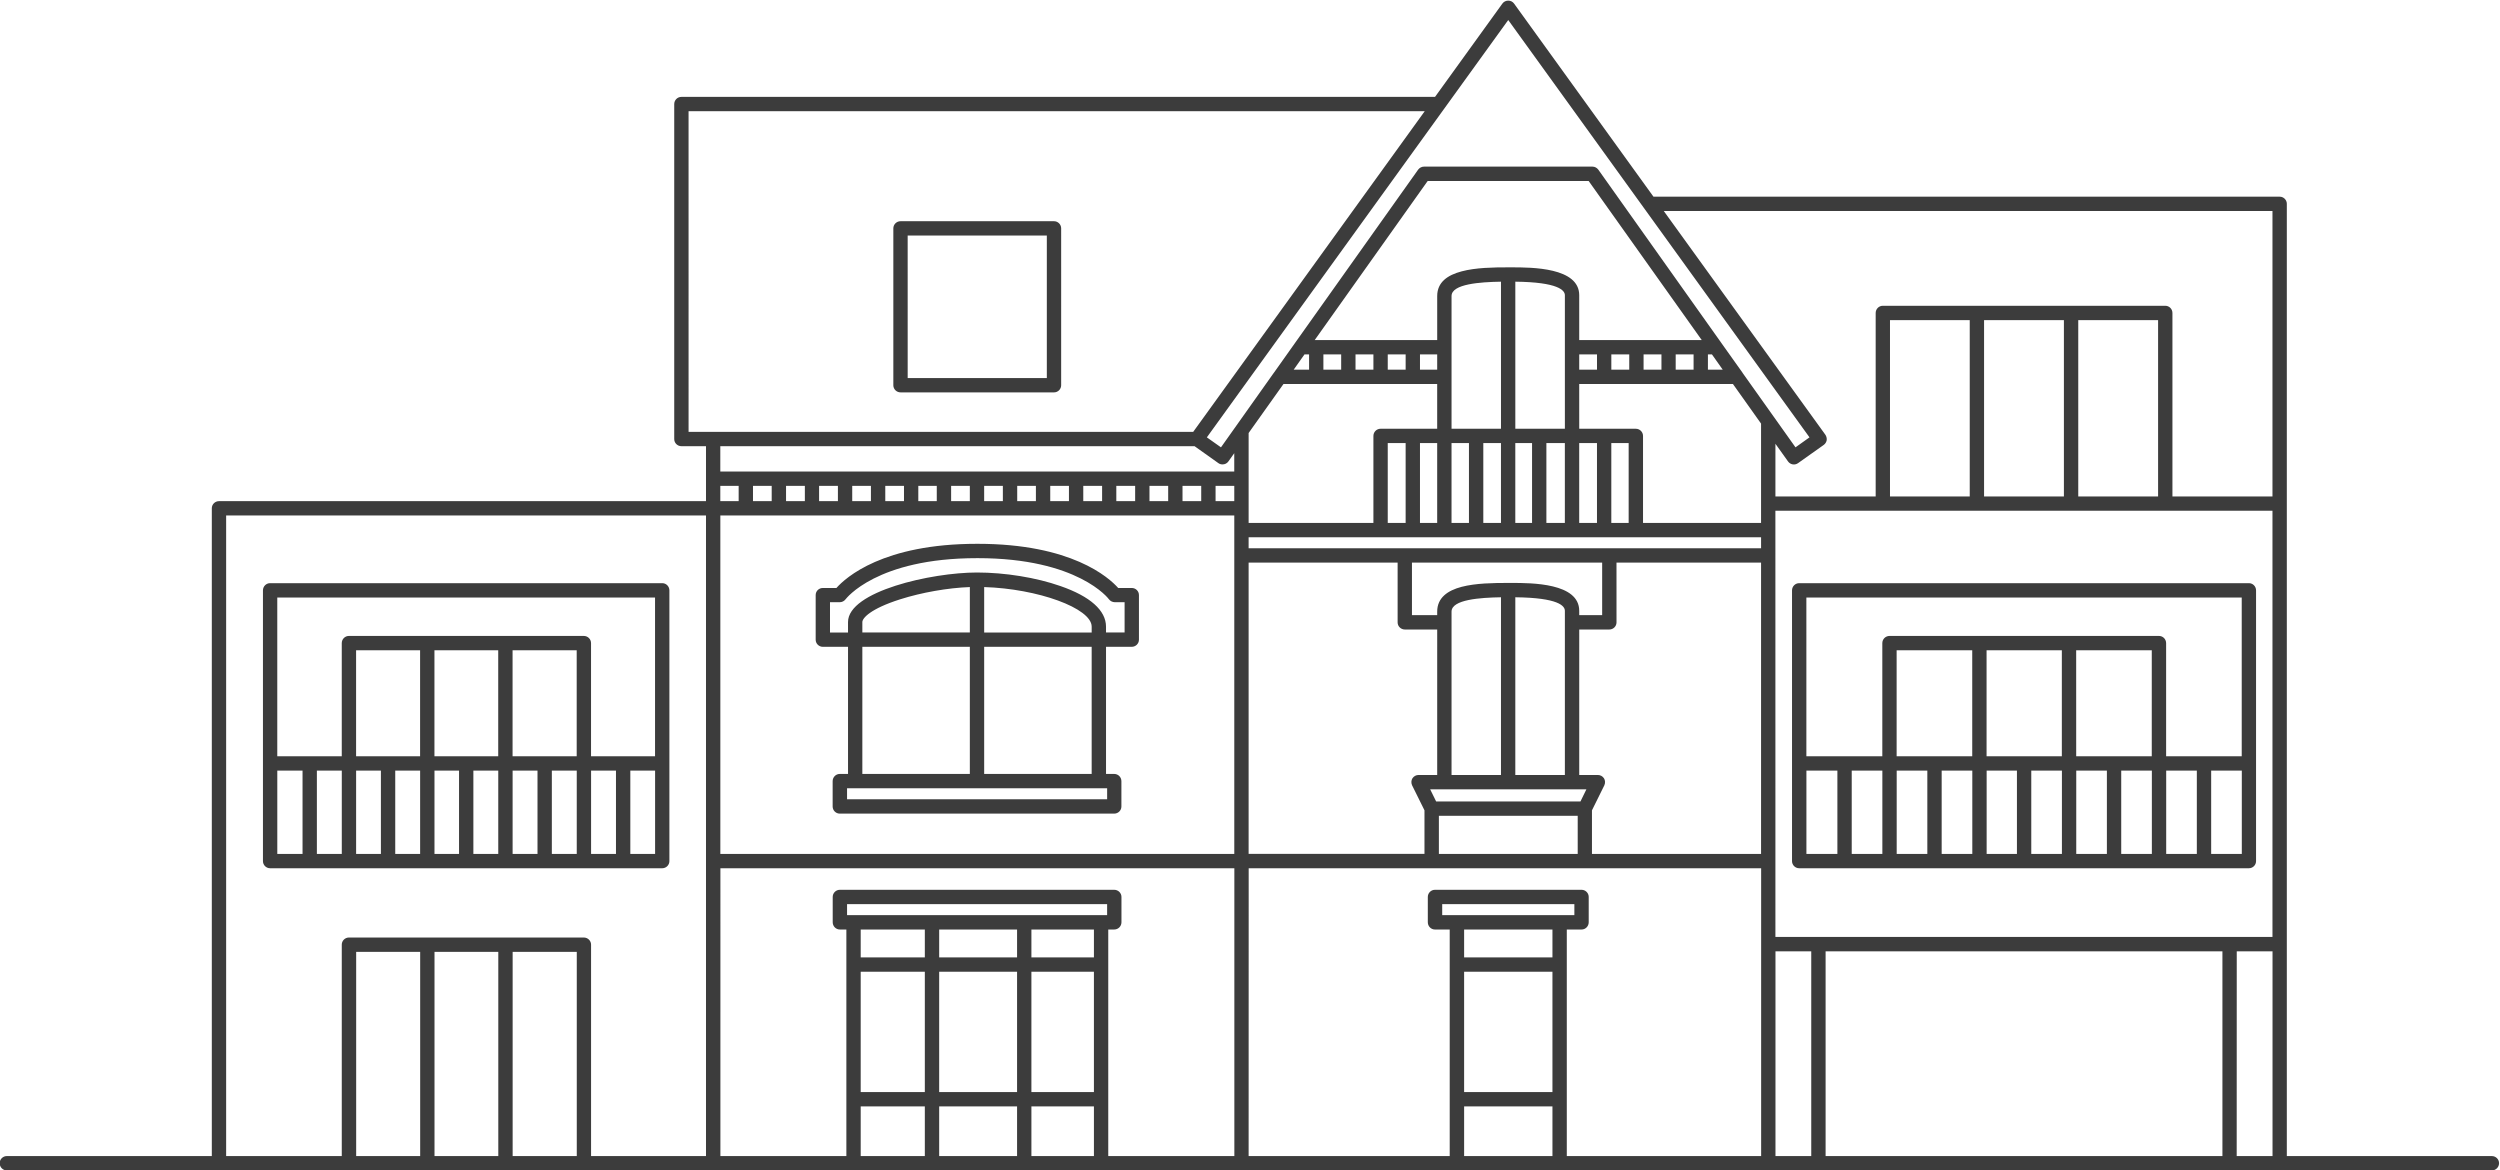 <?xml version="1.0" encoding="UTF-8" standalone="no"?>
<svg
   xmlns:dc="http://purl.org/dc/elements/1.1/"
   xmlns:cc="http://creativecommons.org/ns#"
   xmlns:rdf="http://www.w3.org/1999/02/22-rdf-syntax-ns#"
   xmlns:svg="http://www.w3.org/2000/svg"
   xmlns="http://www.w3.org/2000/svg"
   xmlns:sodipodi="http://sodipodi.sourceforge.net/DTD/sodipodi-0.dtd"
   xmlns:inkscape="http://www.inkscape.org/namespaces/inkscape"
   inkscape:export-ydpi="21.150169"
   inkscape:export-xdpi="21.150169"
   inkscape:export-filename="/home/valentin/TMP/villa/logos/favicon.png"
   inkscape:version="1.0 (4035a4fb49, 2020-05-01)"
   sodipodi:docname="villa-du-port_icon.svg"
   viewBox="0 0 290.494 135.961"
   height="135.961"
   width="290.494"
   xml:space="preserve"
   id="svg2"
   version="1.1"><defs
     id="defs6"><clipPath
       id="clipPath18"
       clipPathUnits="userSpaceOnUse"><path
         id="path16"
         d="M 0,242.539 H 446.889 V 0 H 0 Z" /></clipPath></defs><sodipodi:namedview
     inkscape:current-layer="g10"
     inkscape:window-maximized="1"
     inkscape:window-y="30"
     inkscape:window-x="0"
     inkscape:cy="180.56899"
     inkscape:cx="150.09211"
     inkscape:zoom="1.6071338"
     inkscape:guide-bbox="true"
     showguides="true"
     fit-margin-bottom="0"
     fit-margin-right="0"
     fit-margin-left="0"
     fit-margin-top="0"
     showgrid="false"
     id="namedview4"
     inkscape:window-height="947"
     inkscape:window-width="1680"
     inkscape:pageshadow="2"
     inkscape:pageopacity="0"
     guidetolerance="10"
     gridtolerance="10"
     objecttolerance="10"
     borderopacity="1"
     bordercolor="#666666"
     pagecolor="#ffffff" /><g
     transform="matrix(1.333,0,0,-1.333,-152.585,285.913)"
     inkscape:label="logo_la_villa_du_port"
     inkscape:groupmode="layer"
     id="g10"><path
       transform="matrix(0.75,0,0,-0.75,28.94,214.434)"
       d="m 289.334,0 c -0.267,0 -0.522,0.119 -0.682,0.346 L 280.826,11.188 h -87.586 c -0.468,0 -0.84,0.373 -0.84,0.84 v 38.934 c 0,0.453 0.372,0.826 0.84,0.826 h 2.852 v 6.387 h -56.598 c -0.468,0 -0.84,0.373 -0.84,0.826 v 75.293 h -23.828 c -0.453,0 -0.828,0.373 -0.828,0.826 0,0.467 0.375,0.842 0.828,0.842 h 288.826 c 0.468,0 0.84,-0.375 0.84,-0.842 0,-0.453 -0.372,-0.826 -0.84,-0.826 H 379.826 V 23.613 c 0,-0.453 -0.373,-0.826 -0.826,-0.826 H 306.213 L 290.014,0.346 C 289.854,0.119 289.599,0 289.334,0 Z m 0,2.254 35.014,48.506 -1.627,1.16 -6.16,-8.666 v -0.014 L 314.812,40.787 299.799,19.641 c -0.16,-0.213 -0.411,-0.348 -0.678,-0.348 h -19.576 c -0.265,0 -0.52,0.134 -0.68,0.348 l -14.32,20.16 -2.439,3.439 c 0,0.013 -3.4e-4,0.014 -0.014,0.014 l -6.146,8.666 -1.641,-1.16 z M 194.066,12.854 h 85.561 l -26.908,37.266 h -58.652 z m 85.906,8.107 h 18.707 l 13.146,18.492 h -14.24 v -5.213 c 0,-3.24 -5.533,-3.24 -7.895,-3.24 h -0.357 c -1.707,0 -3.775,0.027 -5.416,0.467 -1.625,0.427 -2.84,1.254 -2.84,2.867 v 5.119 h -14.238 z m 27.439,3.492 H 378.158 V 57.627 H 366.531 V 36.307 c 0,-0.467 -0.373,-0.84 -0.826,-0.84 h -32.84 c -0.453,0 -0.826,0.373 -0.826,0.84 v 21.32 h -11.652 v -6.121 l 1.467,2.055 c 0.267,0.373 0.785,0.466 1.16,0.199 L 326,51.641 c 0.187,-0.133 0.306,-0.334 0.348,-0.547 0.025,-0.227 -0.028,-0.44 -0.148,-0.627 z m -88.705,1.186 c -0.467,0 -0.84,0.376 -0.84,0.828 v 18.24 c 0,0.452 0.373,0.826 0.84,0.826 h 17.84 c 0.453,0 0.826,-0.374 0.826,-0.826 V 26.467 c 0,-0.452 -0.373,-0.828 -0.826,-0.828 z m 0.826,1.668 h 16.174 V 43.867 H 219.533 Z m 68.959,5.359 v 17.094 h -5.746 V 34.334 c 0,-1.413 3.359,-1.628 5.746,-1.668 z m 1.666,0 c 5,0.053 5.76,1.014 5.76,1.574 v 15.52 h -5.76 z m 43.547,4.467 h 9.268 v 20.494 h -9.268 z m 10.934,0 h 9.279 v 20.494 h -9.279 z m 10.947,0 h 9.279 v 20.494 h -9.279 z m -89.934,3.986 h 0.535 v 1.773 h -1.787 z m 2.199,0 h 2.066 v 1.773 h -2.066 z m 3.734,0 h 2.08 v 1.773 h -2.08 z m 3.746,0 h 2.08 v 1.773 h -2.08 z m 3.746,0 h 2 v 1.773 h -2 z m 18.508,0 h 2.066 v 1.773 h -2.066 z m 3.732,0 h 2.082 v 1.773 h -2.082 z m 3.748,0 h 2.078 v 1.773 h -2.078 z m 3.732,0 h 2.08 v 1.773 h -2.08 z m 3.746,0 h 0.469 l 1.252,1.773 h -1.721 z m -49.332,3.441 h 17.865 v 5.199 h -6.572 c -0.468,0 -0.84,0.373 -0.84,0.84 V 60.707 H 259.16 V 50.254 Z m 34.373,0 h 17.867 l 3.268,4.6 V 60.707 H 305 V 50.6 c 0,-0.467 -0.374,-0.84 -0.842,-0.84 h -6.572 z m -22.254,6.865 h 2.08 v 9.281 h -2.08 z m 3.746,0 h 2 v 9.281 h -2 z m 3.668,0 h 2.025 v 9.281 h -2.025 z m 3.693,0 h 2.053 v 9.281 h -2.053 z m 3.719,0 h 1.947 v 9.281 h -1.947 z m 3.613,0 h 2.146 v 9.281 h -2.146 z m 3.814,0 h 2.066 v 9.281 h -2.066 z m 3.732,0 h 2.016 v 9.281 h -2.016 z m -103.559,0.361 h 55.121 l 2.773,1.973 c 0.145,0.107 0.319,0.146 0.479,0.146 0.268,0 0.521,-0.119 0.68,-0.346 l 0.682,-0.961 v 2.133 h -59.734 z m 0,4.613 h 2.133 v 1.773 h -2.133 z m 3.799,0 h 2.174 v 1.773 h -2.174 z m 3.842,0 h 2.186 v 1.773 h -2.186 z m 3.84,0 h 2.188 v 1.773 h -2.188 z m 3.852,0 h 2.174 v 1.773 h -2.174 z m 3.842,0 h 2.174 v 1.773 h -2.174 z m 3.838,0 h 2.146 v 1.773 h -2.146 z m 3.814,0 h 2.174 v 1.773 h -2.174 z m 3.84,0 h 2.174 v 1.773 h -2.174 z m 3.842,0 h 2.172 v 1.773 h -2.172 z m 3.838,0 h 2.174 v 1.773 h -2.174 z m 3.84,0 h 2.188 v 1.773 h -2.188 z m 3.84,0 h 2.188 v 1.773 h -2.188 z m 3.854,0 h 2.174 v 1.773 h -2.174 z m 3.84,0 h 2.174 v 1.773 h -2.174 z m 3.842,0 h 2.174 v 1.773 h -2.174 z m 65.066,2.893 H 378.158 V 108.826 H 320.387 Z M 140.32,59.84 H 196.092 V 134.293 H 182.734 V 109.721 c 0,-0.453 -0.375,-0.828 -0.842,-0.828 h -27.307 c -0.453,0 -0.826,0.375 -0.826,0.828 v 24.572 h -13.439 z m 57.439,0 h 59.734 v 39.334 h -59.734 z m 61.4,2.533 h 59.561 v 1.281 h -59.561 z m -31.574,0.76 c -10.907,0 -15.241,3.906 -16.334,5.133 h -1.572 c -0.467,0 -0.84,0.361 -0.84,0.828 v 5.186 c 0,0.453 0.373,0.826 0.84,0.826 h 2.92 v 14.773 h -0.961 c -0.453,0 -0.826,0.375 -0.826,0.842 v 2.945 c 0,0.453 0.373,0.826 0.826,0.826 h 31.895 c 0.467,0 0.84,-0.373 0.84,-0.826 v -2.945 c 0,-0.467 -0.373,-0.842 -0.84,-0.842 h -0.947 V 75.105 h 2.986 c 0.467,0 0.84,-0.373 0.84,-0.826 V 69.094 c 0,-0.467 -0.373,-0.828 -0.84,-0.828 H 244 c -1.093,-1.227 -5.427,-5.133 -16.334,-5.133 z m 0,1.666 h 0.08 c 11.693,0 15.227,4.733 15.254,4.773 0.16,0.213 0.413,0.348 0.693,0.348 h 1.133 v 3.52 h -2.16 v -0.68 c 0,-1.88 -1.84,-3.521 -5.307,-4.721 -2.813,-0.987 -6.44,-1.572 -9.693,-1.572 -5.28,0 -14.986,2.186 -14.986,5.76 v 1.213 h -2.094 v -3.52 h 1.133 c 0.267,0 0.522,-0.134 0.682,-0.348 0.04,-0.04 3.572,-4.773 15.266,-4.773 z m 31.574,0.521 h 17.318 v 6.947 c 0,0.453 0.375,0.826 0.84,0.826 h 3.76 V 90 h -2.172 c -0.28,0 -0.547,0.147 -0.707,0.387 -0.145,0.24 -0.161,0.546 -0.041,0.812 l 1.441,2.908 v 5.066 h -20.439 z m 18.984,0 h 22.107 v 6.105 h -2.666 v -0.506 c 0,-3.24 -5.533,-3.24 -7.895,-3.24 h -0.357 c -1.707,0 -3.775,0.026 -5.416,0.453 -1.625,0.427 -2.84,1.268 -2.84,2.881 v 0.412 h -2.934 z m 23.773,0 h 16.803 v 33.854 h -19.654 v -5.066 l 1.439,-2.908 c 0.12,-0.267 0.107,-0.573 -0.041,-0.812 C 300.305,90.147 300.039,90 299.746,90 h -2.16 V 73.094 h 3.492 c 0.467,0 0.84,-0.373 0.84,-0.826 z m -156.492,2.387 c -0.453,0 -0.826,0.373 -0.826,0.84 v 31.467 c 0,0.453 0.373,0.826 0.826,0.826 h 45.586 c 0.453,0 0.828,-0.373 0.828,-0.826 V 68.547 c 0,-0.467 -0.375,-0.84 -0.828,-0.84 z m 177.721,0 c -0.453,0 -0.828,0.373 -0.828,0.84 v 31.467 c 0,0.453 0.375,0.826 0.828,0.826 h 52.279 c 0.453,0 0.826,-0.373 0.826,-0.826 V 68.547 c 0,-0.467 -0.373,-0.84 -0.826,-0.84 z m -96.387,0.453 v 5.279 h -12.494 v -1.213 c 0,-0.44 0.907,-1.534 4.387,-2.641 2.52,-0.8 5.547,-1.332 8.107,-1.426 z m 1.666,0 c 6.213,0.187 12.494,2.453 12.494,4.6 v 0.68 h -12.494 z m 60.066,1.186 V 90 h -5.746 V 71.014 c 0,-1.413 3.359,-1.628 5.746,-1.668 z m 1.666,0 c 5,0.053 5.76,1.001 5.76,1.574 V 90 h -5.76 z m -143.893,0.027 h 43.906 v 18.453 h -7.439 v -13.146 c 0,-0.467 -0.373,-0.84 -0.84,-0.84 h -27.307 c -0.453,0 -0.826,0.373 -0.826,0.84 v 13.146 h -7.494 z m 177.721,0 h 50.6 v 18.453 h -8.787 v -13.146 c 0,-0.467 -0.373,-0.84 -0.826,-0.84 h -31.32 c -0.467,0 -0.84,0.373 -0.84,0.84 v 13.146 h -8.826 z m -109.721,5.732 h 12.494 v 14.773 h -12.494 z m 14.16,0 h 12.494 v 14.773 h -12.494 z m -73,0.4 h 7.439 v 12.32 h -7.439 z m 9.107,0 h 7.412 v 12.32 h -7.412 z m 9.08,0 h 7.453 v 12.32 h -7.453 z m 160.865,0 h 8.787 v 12.32 h -8.787 z m 10.453,0 h 8.748 v 12.32 h -8.748 z m 10.414,0 h 8.787 V 87.826 H 355.346 Z M 146.266,89.494 h 2.934 v 9.68 h -2.934 z m 4.6,0 h 2.895 v 9.68 h -2.895 z m 4.561,0 h 2.881 v 9.68 h -2.881 z m 4.547,0 h 2.893 v 9.68 h -2.893 z m 4.561,0 h 2.854 v 9.68 h -2.854 z m 4.52,0 h 2.893 v 9.68 h -2.893 z m 4.561,0 h 2.893 v 9.68 h -2.893 z m 4.559,0 h 2.895 v 9.68 h -2.895 z m 4.561,0 h 2.893 v 9.68 h -2.893 z m 4.561,0 h 2.879 v 9.68 h -2.879 z m 136.693,0 h 3.6 v 9.68 h -3.6 z m 5.266,0 h 3.561 v 9.68 h -3.561 z m 5.227,0 h 3.561 v 9.68 h -3.561 z m 5.227,0 h 3.561 v 9.68 h -3.561 z m 5.227,0 h 3.521 v 9.68 h -3.521 z m 5.188,0 h 3.561 v 9.68 h -3.561 z m 5.227,0 h 3.561 v 9.68 h -3.561 z m 5.227,0 h 3.561 v 9.68 h -3.561 z m 5.227,0 h 3.561 v 9.68 h -3.561 z m 5.227,0 h 3.561 v 9.68 h -3.561 z m -158.547,2.053 h 30.229 v 1.279 h -30.229 z m 67.773,0.119 h 18.16 l -0.691,1.414 h -16.773 z m 1.014,3.08 h 16.135 v 4.428 h -16.135 z m -83.506,6.094 h 59.734 v 33.453 h -14.656 v -26.332 h 0.693 c 0.467,0 0.842,-0.375 0.842,-0.842 v -2.945 c 0,-0.453 -0.375,-0.828 -0.842,-0.828 h -31.893 c -0.452,0 -0.826,0.375 -0.826,0.828 v 2.945 c 0,0.467 0.374,0.842 0.826,0.842 h 0.762 v 26.332 h -14.641 z m 61.4,0 h 59.561 v 33.453 h -22.588 v -26.332 h 1.721 c 0.452,0 0.826,-0.375 0.826,-0.842 v -2.945 c 0,-0.453 -0.374,-0.828 -0.826,-0.828 H 280.812 c -0.453,0 -0.826,0.375 -0.826,0.828 v 2.945 c 0,0.467 0.373,0.842 0.826,0.842 h 1.719 v 26.332 h -23.371 z m -46.68,4.174 h 30.227 v 1.279 h -30.227 z m 69.172,0 h 15.361 v 1.279 h -15.361 z m -67.586,2.947 h 7.453 v 3.238 h -7.453 z m 9.121,0 h 9.053 v 3.238 h -9.053 z m 10.719,0 h 7.266 v 3.238 h -7.266 z m 50.293,0 h 10.266 v 3.238 h -10.266 z m 36.188,2.533 h 4.158 v 23.799 h -4.158 z m 5.826,0 h 46.121 v 23.799 h -46.121 z m 47.787,0 h 4.158 v 23.799 H 374 Z m -218.574,0.066 h 7.439 v 23.732 h -7.439 z m 9.105,0 h 7.414 v 23.732 h -7.414 z m 9.082,0 h 7.453 v 23.732 h -7.453 z m 40.453,2.307 h 7.453 v 13.986 h -7.453 z m 9.121,0 h 9.053 v 13.986 h -9.053 z m 10.719,0 h 7.266 v 13.986 h -7.266 z m 50.293,0 h 10.266 v 13.986 h -10.266 z m -70.133,15.652 h 7.453 v 5.773 h -7.453 z m 9.121,0 h 9.053 v 5.773 h -9.053 z m 10.719,0 h 7.266 v 5.773 h -7.266 z m 50.293,0 h 10.266 v 5.773 h -10.266 z"
       style="fill:#3c3c3c;fill-opacity:1;fill-rule:nonzero;stroke:none;stroke-width:1.333"
       id="path30" /></g></svg>

